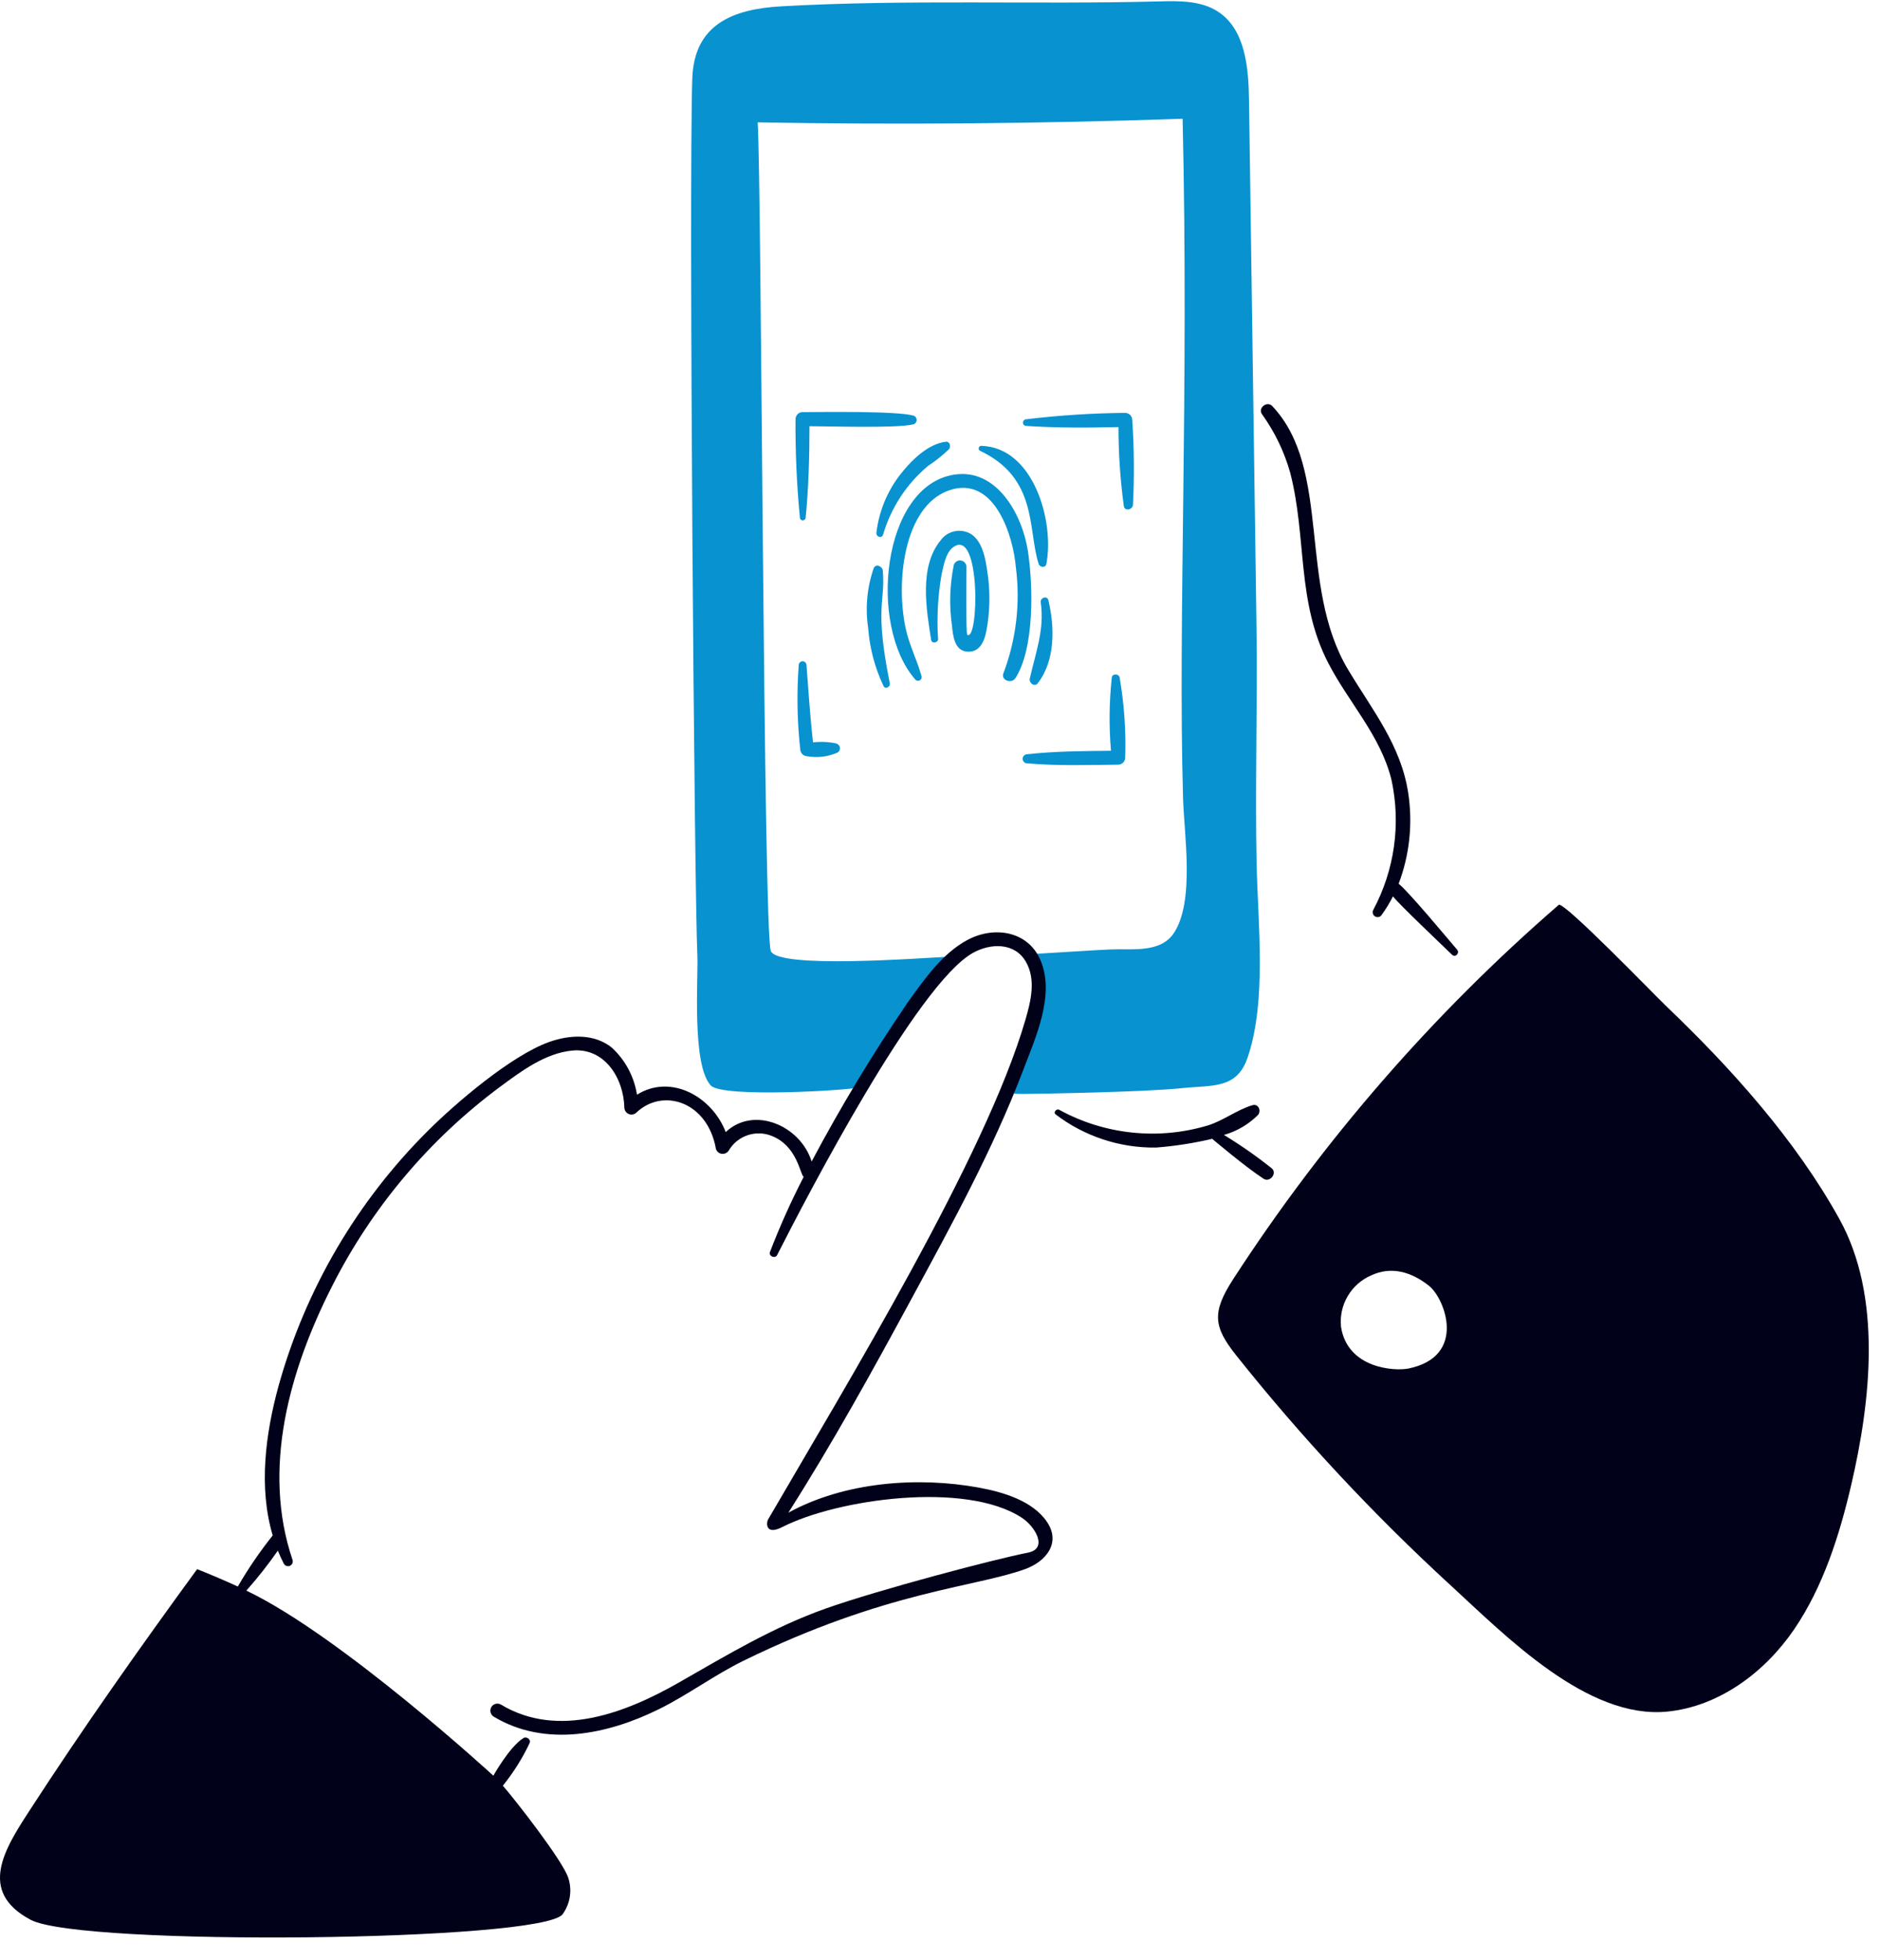 <?xml version="1.0" encoding="UTF-8"?> <svg xmlns="http://www.w3.org/2000/svg" width="71" height="74" viewBox="0 0 71 74" fill="none"><path d="M47.457 32.614C47.395 29.589 47.496 26.565 47.451 23.54C47.356 16.954 47.263 10.367 47.17 3.78C47.154 2.546 47.029 1.107 45.995 0.437C45.368 0.03 44.57 0.032 43.824 0.052C39.048 0.177 34.285 -0.03 29.514 0.238C27.67 0.341 26.213 0.922 26.145 2.967C26.009 7.098 26.226 33.848 26.337 36.089C26.376 36.894 26.116 40.207 26.844 40.988C27.291 41.468 32.157 41.164 32.457 41.059C32.975 40.879 34.464 37.599 35.951 36.118C34.596 36.19 29.397 36.58 29.112 35.915C28.827 35.25 28.763 6.682 28.613 4.621C33.962 4.715 39.312 4.669 44.663 4.484C44.902 14.898 44.486 23.411 44.679 30.131C44.717 31.507 45.129 34.032 44.331 35.235C43.894 35.894 43.025 35.851 42.244 35.845C41.624 35.841 38.89 36.054 38.758 36.023C39.143 36.113 39.265 36.595 39.258 36.988C39.239 38.288 38.626 39.492 38.096 40.679C37.794 41.355 38.258 41.308 38.785 41.305C39.312 41.302 43.212 41.237 44.628 41.09C45.798 40.968 46.712 41.137 47.121 39.924C47.846 37.78 47.504 34.861 47.457 32.614Z" fill="#0892D0"></path><path d="M36.673 20.166C36.486 20.054 36.263 20.016 36.049 20.061C35.835 20.106 35.646 20.23 35.52 20.409C34.702 21.403 34.987 23.018 35.166 24.166C35.19 24.315 35.43 24.277 35.427 24.13C35.375 23.32 35.419 22.506 35.557 21.706C35.628 21.39 35.711 20.881 35.986 20.672C37.052 19.86 36.965 24.251 36.53 23.969C36.477 23.934 36.495 21.852 36.498 21.399C36.497 21.341 36.474 21.286 36.436 21.243C36.397 21.2 36.344 21.172 36.287 21.164C36.23 21.156 36.172 21.169 36.123 21.2C36.074 21.231 36.038 21.279 36.021 21.334C35.868 22.087 35.844 22.86 35.951 23.621C35.992 24.009 36.044 24.59 36.552 24.608C37.129 24.629 37.237 23.974 37.299 23.538C37.392 22.883 37.387 22.218 37.285 21.564C37.213 21.09 37.113 20.459 36.673 20.166Z" fill="#0892D0"></path><path d="M38.348 25.607C39.071 24.486 39.019 22.116 38.82 20.81C38.617 19.466 37.664 17.668 36.033 17.923C33.309 18.347 32.772 23.625 34.573 25.667C34.594 25.689 34.622 25.702 34.653 25.706C34.683 25.71 34.713 25.704 34.74 25.689C34.766 25.674 34.786 25.65 34.798 25.622C34.809 25.593 34.811 25.562 34.803 25.533C34.628 24.904 34.329 24.34 34.195 23.691C33.805 21.802 34.201 18.935 35.986 18.473C37.59 18.057 38.267 20.258 38.365 21.42C38.539 22.771 38.379 24.144 37.897 25.417C37.785 25.688 38.202 25.834 38.348 25.607Z" fill="#0892D0"></path><path d="M33.364 25.901C33.432 26.044 33.633 25.94 33.604 25.8C33.018 22.884 33.442 22.76 33.34 21.547C33.327 21.385 33.079 21.271 32.997 21.453C32.745 22.178 32.673 22.953 32.787 23.712C32.844 24.471 33.04 25.213 33.364 25.901Z" fill="#0892D0"></path><path d="M33.96 17.969C33.489 18.595 33.192 19.334 33.099 20.112C33.078 20.275 33.302 20.351 33.352 20.182C33.65 19.173 34.238 18.274 35.043 17.597C35.326 17.411 35.592 17.199 35.837 16.965C35.922 16.864 35.875 16.662 35.719 16.681C35.017 16.763 34.37 17.434 33.96 17.969Z" fill="#0892D0"></path><path d="M37.048 16.835C37.029 16.838 37.01 16.846 36.995 16.86C36.98 16.873 36.97 16.89 36.964 16.909C36.959 16.928 36.96 16.949 36.966 16.968C36.972 16.987 36.984 17.003 37 17.016C39.212 18.055 38.806 20.008 39.228 21.299C39.271 21.428 39.485 21.453 39.515 21.299C39.83 19.71 39.04 16.879 37.048 16.835Z" fill="#0892D0"></path><path d="M39.189 25.804C39.859 24.944 39.834 23.678 39.594 22.668C39.548 22.475 39.279 22.566 39.305 22.748C39.452 23.787 39.109 24.641 38.89 25.631C38.856 25.788 39.072 25.953 39.189 25.804Z" fill="#0892D0"></path><path d="M34.496 16.024C34.531 16.013 34.562 15.991 34.584 15.961C34.606 15.931 34.618 15.895 34.618 15.858C34.618 15.821 34.606 15.785 34.584 15.755C34.562 15.725 34.531 15.703 34.496 15.693C33.848 15.514 31.03 15.56 30.308 15.562C30.238 15.562 30.171 15.59 30.122 15.64C30.073 15.689 30.045 15.756 30.044 15.826C30.034 17.069 30.089 18.313 30.209 19.551C30.211 19.578 30.224 19.603 30.244 19.621C30.264 19.639 30.29 19.649 30.317 19.649C30.345 19.649 30.371 19.639 30.391 19.621C30.411 19.603 30.424 19.578 30.427 19.551C30.539 18.396 30.569 17.249 30.571 16.093C31.205 16.092 33.843 16.18 34.496 16.024Z" fill="#0892D0"></path><path d="M42.788 19.066C42.841 17.996 42.832 16.924 42.761 15.856C42.759 15.786 42.731 15.719 42.682 15.67C42.632 15.62 42.566 15.592 42.496 15.591C41.247 15.602 39.999 15.682 38.758 15.832C38.725 15.832 38.693 15.845 38.67 15.869C38.646 15.892 38.633 15.924 38.633 15.958C38.633 15.991 38.646 16.023 38.67 16.047C38.693 16.07 38.725 16.083 38.758 16.083C39.921 16.16 41.077 16.153 42.24 16.126C42.24 17.125 42.308 18.122 42.443 19.112C42.478 19.32 42.771 19.248 42.788 19.066Z" fill="#0892D0"></path><path d="M38.783 28.823C39.929 28.924 41.08 28.887 42.23 28.874C42.3 28.873 42.367 28.845 42.416 28.796C42.465 28.747 42.493 28.68 42.494 28.61C42.527 27.595 42.456 26.579 42.283 25.578C42.253 25.438 42.012 25.427 41.989 25.578C41.889 26.498 41.879 27.426 41.957 28.349C40.898 28.36 39.837 28.365 38.784 28.482C38.74 28.483 38.699 28.502 38.669 28.534C38.638 28.566 38.621 28.608 38.621 28.652C38.621 28.696 38.638 28.738 38.668 28.77C38.698 28.802 38.739 28.821 38.783 28.823Z" fill="#0892D0"></path><path d="M30.706 28.034C30.591 27.061 30.535 26.083 30.457 25.107C30.455 25.07 30.438 25.035 30.411 25.01C30.384 24.984 30.348 24.97 30.311 24.97C30.274 24.97 30.238 24.984 30.211 25.01C30.184 25.035 30.167 25.07 30.165 25.107C30.086 26.17 30.105 27.238 30.222 28.298C30.224 28.365 30.253 28.43 30.3 28.477C30.348 28.525 30.412 28.553 30.48 28.556C30.869 28.625 31.271 28.577 31.633 28.416C31.663 28.397 31.688 28.369 31.703 28.337C31.719 28.304 31.724 28.267 31.72 28.232C31.715 28.195 31.7 28.162 31.677 28.134C31.653 28.106 31.622 28.086 31.588 28.075C31.298 28.012 31 27.998 30.706 28.034Z" fill="#0892D0"></path><path d="M36.975 56.174C34.654 55.748 31.895 55.956 29.773 57.12C31.439 54.503 32.946 51.771 34.422 49.046C35.941 46.242 37.5 43.408 38.635 40.425C39.103 39.194 39.862 37.552 39.288 36.243C38.806 35.14 37.53 34.965 36.544 35.489C35.589 35.996 34.896 36.992 34.277 37.858C32.959 39.789 31.749 41.793 30.652 43.859C30.222 42.488 28.459 41.752 27.408 42.748C26.887 41.397 25.329 40.541 24.056 41.336C23.949 40.654 23.615 40.028 23.108 39.56C22.438 39.02 21.509 39.07 20.739 39.346C19.312 39.857 17.226 41.637 16.163 42.697C13.479 45.367 11.533 48.69 10.518 52.34C10.026 54.142 9.76 56.163 10.299 57.979C9.813 58.589 9.372 59.234 8.981 59.908C8.474 59.675 7.961 59.456 7.444 59.252C5.263 62.24 3.128 65.263 1.116 68.367C0.184 69.804 -0.864 71.426 1.163 72.495C3.068 73.501 20.495 73.317 21.249 72.28C21.39 72.085 21.483 71.859 21.52 71.621C21.557 71.383 21.537 71.139 21.462 70.91C21.256 70.266 19.467 67.975 18.991 67.428C19.392 66.932 19.733 66.389 20.005 65.811C20.058 65.678 19.88 65.56 19.768 65.63C19.237 65.963 18.632 67.051 18.632 67.051C18.632 67.051 12.886 61.773 9.304 60.062C9.73 59.583 10.127 59.079 10.493 58.553C10.562 58.723 10.638 58.89 10.723 59.053C10.746 59.09 10.781 59.118 10.822 59.131C10.863 59.144 10.907 59.142 10.947 59.126C10.987 59.109 11.019 59.079 11.038 59.04C11.058 59.001 11.062 58.957 11.052 58.915C9.876 55.462 10.937 51.736 12.53 48.59C14.033 45.611 16.21 43.024 18.888 41.037C19.685 40.447 20.591 39.769 21.609 39.67C22.825 39.552 23.552 40.7 23.579 41.825C23.581 41.877 23.598 41.927 23.627 41.97C23.656 42.013 23.698 42.046 23.745 42.066C23.793 42.086 23.846 42.091 23.897 42.082C23.948 42.072 23.995 42.049 24.032 42.013C25.033 41.062 26.725 41.599 27.037 43.382C27.052 43.431 27.081 43.475 27.121 43.508C27.16 43.541 27.208 43.562 27.259 43.569C27.31 43.575 27.362 43.567 27.409 43.545C27.455 43.523 27.494 43.488 27.522 43.445C27.683 43.171 27.937 42.965 28.238 42.865C28.539 42.764 28.866 42.776 29.159 42.898C30.104 43.282 30.207 44.316 30.35 44.441C29.875 45.362 29.45 46.309 29.078 47.277C29.018 47.434 29.274 47.541 29.349 47.392C30.458 45.211 34.627 37.168 36.74 35.984C37.4 35.614 38.31 35.578 38.738 36.308C39.135 36.985 38.931 37.806 38.725 38.511C37.227 43.663 31.974 52.272 29.002 57.386C28.947 57.48 28.887 57.997 29.547 57.661C31.616 56.605 36.467 55.919 38.59 57.311C39.097 57.643 39.594 58.481 38.818 58.63C37.58 58.87 33.208 60.022 31.176 60.742C29.192 61.447 27.452 62.497 25.634 63.536C23.637 64.676 21.085 65.669 18.919 64.366C18.858 64.33 18.786 64.32 18.718 64.338C18.649 64.356 18.591 64.4 18.556 64.46C18.52 64.521 18.51 64.594 18.527 64.662C18.545 64.73 18.589 64.788 18.65 64.824C20.593 65.99 22.945 65.494 24.867 64.548C25.976 64.002 26.973 63.252 28.082 62.709C33.467 60.074 36.815 59.941 38.717 59.249C39.491 58.968 40.081 58.271 39.541 57.469C39.002 56.667 37.867 56.338 36.975 56.174Z" fill="#01011A"></path><path d="M48.728 17.858C49.359 20.321 48.959 22.71 50.163 25.037C50.936 26.533 52.143 27.778 52.552 29.454C52.911 31.116 52.667 32.852 51.866 34.351C51.841 34.394 51.834 34.444 51.846 34.492C51.859 34.54 51.89 34.581 51.932 34.605C51.975 34.63 52.025 34.637 52.073 34.625C52.12 34.612 52.161 34.581 52.186 34.539C52.344 34.32 52.484 34.089 52.606 33.848C52.875 34.184 54.397 35.624 54.836 36.051C54.963 36.174 55.141 35.989 55.028 35.858C54.626 35.391 53.204 33.673 52.821 33.371C53.233 32.284 53.358 31.109 53.185 29.959C52.916 28.15 51.827 26.812 50.916 25.293C49 22.099 50.314 17.734 48.048 15.333C47.856 15.131 47.497 15.397 47.658 15.637C48.142 16.309 48.505 17.061 48.728 17.858Z" fill="#01011A"></path><path d="M47.722 44.511C47.958 44.665 48.251 44.297 48.026 44.115C47.453 43.657 46.851 43.237 46.223 42.856C46.711 42.718 47.154 42.458 47.512 42.099C47.64 41.94 47.525 41.665 47.298 41.733C46.721 41.904 46.219 42.304 45.633 42.492C44.703 42.773 43.726 42.867 42.76 42.766C41.793 42.666 40.856 42.374 40.003 41.907C39.902 41.853 39.765 41.999 39.869 42.082C40.958 42.912 42.293 43.352 43.661 43.332C44.374 43.277 45.083 43.167 45.779 43.002C45.779 43.002 47.034 44.067 47.722 44.511Z" fill="#01011A"></path><path d="M69.468 46.033C67.81 43.036 65.362 40.316 62.898 37.965C62.525 37.609 59.046 34.014 58.868 34.168C54.127 38.276 49.988 43.034 46.573 48.301C45.753 49.567 45.832 50.106 46.691 51.185C49.161 54.286 51.87 57.189 54.791 59.869C56.856 61.763 59.944 64.933 62.969 64.631C64.922 64.436 66.65 63.149 67.757 61.526C68.853 59.916 69.469 57.978 69.913 56.073C70.647 52.924 71.096 48.974 69.468 46.033ZM53.198 51.675C52.674 51.783 50.893 51.681 50.645 50.104C50.603 49.701 50.691 49.295 50.896 48.946C51.1 48.596 51.41 48.321 51.782 48.16C52.541 47.804 53.302 48.023 53.972 48.556C54.569 49.035 55.412 51.216 53.198 51.675Z" fill="#01011A"></path></svg> 